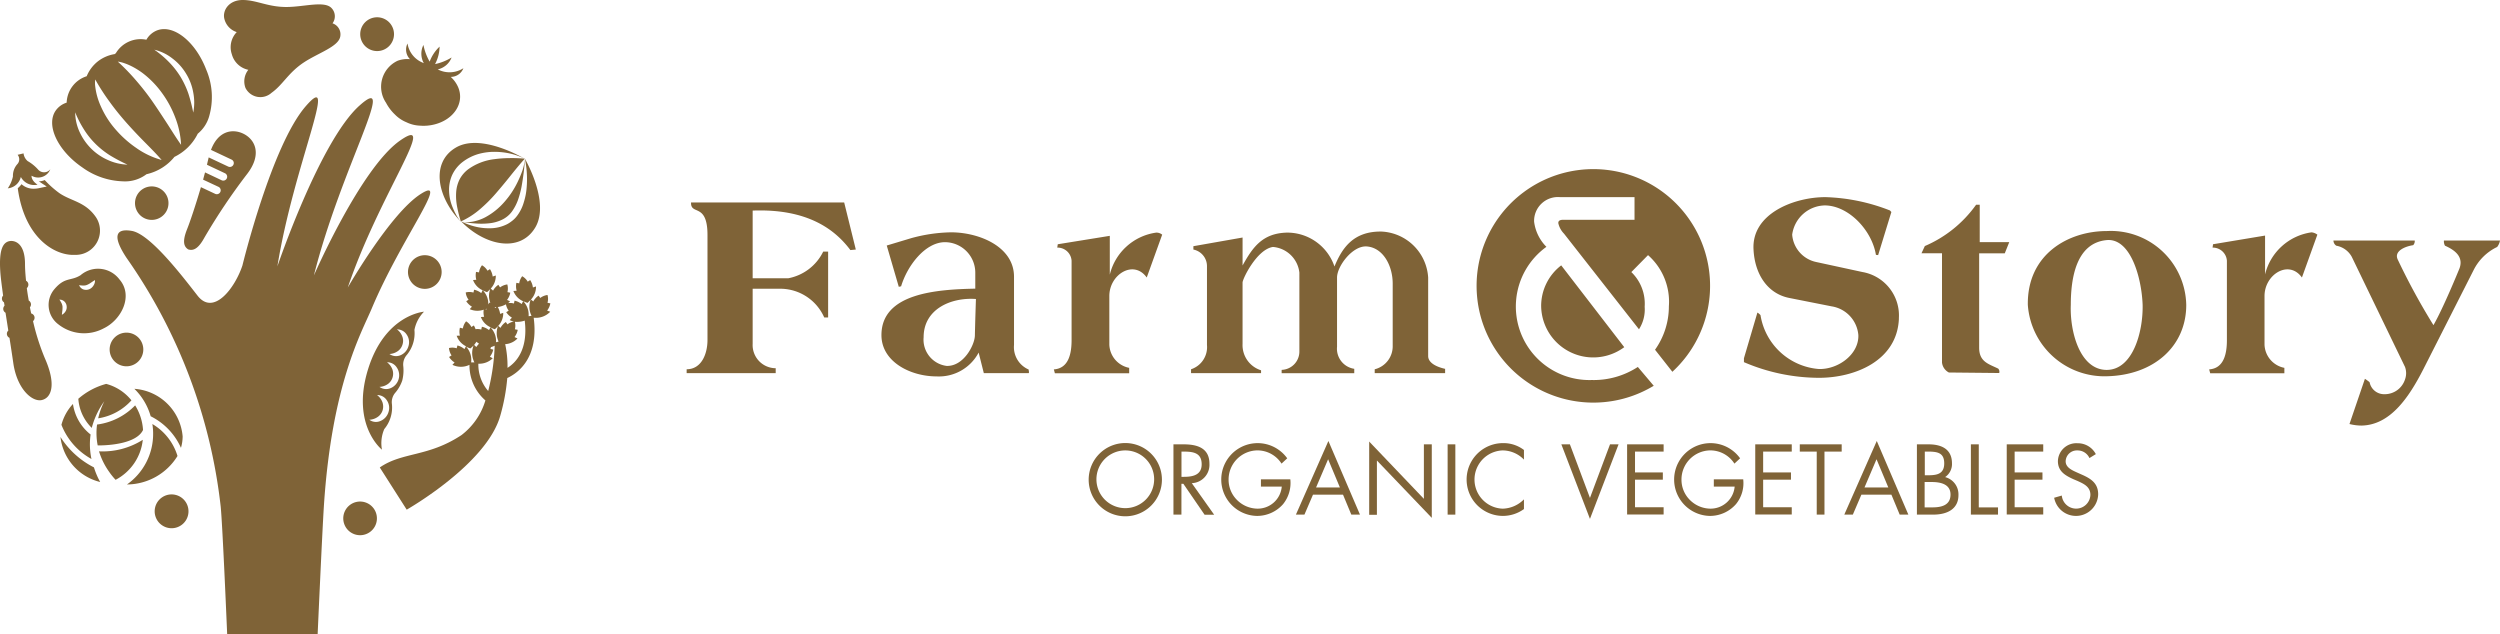 <svg id="logo" xmlns="http://www.w3.org/2000/svg" width="226.693" height="57.486" viewBox="0 0 226.693 57.486">
  <path id="パス_1" data-name="パス 1" d="M22.545,59.1s-.411-9.835-.587-11.561a48.656,48.656,0,0,0-8.532-22.534c-1.174-1.772-1.174-2.735.469-2.453s4.448,3.92,5.962,5.868c1.455,1.878,3.392-.681,4.073-2.735,0,0,2.641-10.868,5.739-14.436S28.578,16.6,27.1,25.769c0,0,3.85-11.361,7.441-14.577s-1.678,5.645-4.131,15.4c0,0,4.26-9.765,7.828-12.241s-1.89,4.871-4.753,13.333c0,0,3.838-6.7,6.608-8.474s-1.76,4-4.436,10.375c-.9,2.148-3.627,6.854-4.343,17.957-.153,2.406-.563,11.561-.563,11.561h-8.2Z" transform="translate(-1.947 -1.615)" fill="#7f6337"/>
  <path id="パス_2" data-name="パス 2" d="M25.094,14.289c-.974-.458-2.265-.246-2.911,1.479l1.866.88a.343.343,0,0,1,.164.469.352.352,0,0,1-.469.164l-1.772-.833v.012c-.047.211-.106.434-.153.657l1.643.775a.352.352,0,0,1-.305.634l-1.514-.716c-.059.223-.117.434-.176.657l1.408.657a.352.352,0,0,1-.305.634l-1.3-.61c-.481,1.643-1,3.181-1.256,3.814-.4,1.009-.352,1.549.106,1.831.516.164.962-.141,1.479-1.092a55.342,55.342,0,0,1,3.791-5.657C26.878,16.179,26.185,14.806,25.094,14.289Z" transform="translate(-3.051 -2.177)" fill="#7f6337"/>
  <path id="パス_3" data-name="パス 3" d="M.8,25.873c.446-.117,1.467.07,1.467,2.066,0,.423.035.939.094,1.514a.4.4,0,0,1,.211.364.438.438,0,0,1-.141.305q.07.546.176,1.127a.41.41,0,0,1,.2.352.386.386,0,0,1-.094.258c.035.188.07.376.117.563a.4.4,0,0,1,.164.692,20.579,20.579,0,0,0,1.068,3.357c1.068,2.406.6,3.6-.27,3.8s-2.265-1-2.594-3.4c-.094-.646-.211-1.42-.34-2.242a.4.4,0,0,1-.235-.364.381.381,0,0,1,.129-.293L.5,32.352A.4.4,0,0,1,.293,32a.41.41,0,0,1,.117-.282c-.012-.106-.035-.211-.047-.305a.394.394,0,0,1-.188-.34.372.372,0,0,1,.106-.27c-.117-.88-.223-1.667-.258-2.218C-.106,26.577.293,26.014.8,25.873Z" transform="translate(0.001 -3.996)" fill="#7f6337"/>
  <path id="パス_4" data-name="パス 4" d="M2.077,19.245a1.613,1.613,0,0,0,1.138.411,2.337,2.337,0,0,0,.376-.035l.775-.164L3.7,19.022c-.012-.012-.035-.023-.047-.035a1.249,1.249,0,0,0,.528-.117,9.161,9.161,0,0,0,1.314,1.174c1.08.751,2.359.775,3.333,2.195a2.2,2.2,0,0,1-1.913,3.415c-1.784.094-4.566-1.491-5.176-6.044a1.961,1.961,0,0,0,.34-.364Zm-.352-2.664a.641.641,0,0,1-.023.845,1.572,1.572,0,0,0-.4,1.115,2.975,2.975,0,0,1-.469,1.08,1.341,1.341,0,0,0,1.185-1.033,1.361,1.361,0,0,0,1.514.7c-.61-.4-.54-.81-.54-.81a1.181,1.181,0,0,0,1.7-.587.718.718,0,0,1-1.092.047,3.785,3.785,0,0,0-.962-.786,1.088,1.088,0,0,1-.376-.7Z" transform="translate(-0.128 -2.544)" fill="#7f6337"/>
  <path id="パス_5" data-name="パス 5" d="M24.735,4.918a1.972,1.972,0,0,1,.446-2.007A1.68,1.68,0,0,1,24.054,1.69c-.176-.751.423-1.7,1.69-1.69s2.277.646,3.979.634C31.3.622,33.1.059,33.76.716a1.073,1.073,0,0,1,.106,1.4,1.056,1.056,0,0,1,.7,1.209c-.176.915-1.983,1.467-3.3,2.336-1.42.939-1.9,2.03-2.934,2.758a1.509,1.509,0,0,1-2.359-.446,1.694,1.694,0,0,1,.258-1.643A1.958,1.958,0,0,1,24.735,4.918Z" transform="translate(-3.714 0)" fill="#7f6337"/>
  <path id="パス_6" data-name="パス 6" d="M47.878,8.667a2.7,2.7,0,0,0-.692-.974,1.215,1.215,0,0,0,1.15-.786,2.313,2.313,0,0,1-2.324.106,1.75,1.75,0,0,0,1.256-1.08,4.744,4.744,0,0,1-1.5.6,3.521,3.521,0,0,0,.411-1.584,3.54,3.54,0,0,0-.9,1.361,4.8,4.8,0,0,1-.563-1.514,1.752,1.752,0,0,0,.035,1.655c-.047-.023-.106-.047-.153-.07a2.242,2.242,0,0,1-1.326-1.714,1.231,1.231,0,0,0,.223,1.42,2.546,2.546,0,0,0-1.115.141,2.595,2.595,0,0,0-1.056,3.814,4.074,4.074,0,0,0,.81,1.068,3.1,3.1,0,0,0,1.045.7,3.07,3.07,0,0,0,1.221.305A4.01,4.01,0,0,0,45.73,12C47.479,11.554,48.442,10.064,47.878,8.667Z" transform="translate(-6.318 -0.721)" fill="#7f6337"/>
  <path id="パス_7" data-name="パス 7" d="M6.483,46.87a4.764,4.764,0,0,0,3.6,4.084c-.059-.117-.117-.223-.176-.34a7.16,7.16,0,0,1-.387-.986A7.726,7.726,0,0,1,6.483,46.87Z" transform="translate(-1.001 -7.247)" fill="#7f6337"/>
  <path id="パス_8" data-name="パス 8" d="M15.89,44.193a5.868,5.868,0,0,1,2.746,2.864,3.79,3.79,0,0,0,.153-1.033,4.722,4.722,0,0,0-4.378-4.319A5.624,5.624,0,0,1,15.89,44.193Z" transform="translate(-2.227 -6.448)" fill="#7f6337"/>
  <path id="パス_9" data-name="パス 9" d="M9.235,46.1a4.287,4.287,0,0,1-1.6-2.77,4.446,4.446,0,0,0-1.045,1.89,6.053,6.053,0,0,0,2.723,3.1,5.7,5.7,0,0,1-.106-.669A6.22,6.22,0,0,1,9.235,46.1Z" transform="translate(-1.019 -6.7)" fill="#7f6337"/>
  <path id="パス_10" data-name="パス 10" d="M9.62,45.168c.023-.094.047-.188.082-.293a7.2,7.2,0,0,1,1.056-2.124A6.817,6.817,0,0,0,10.2,44.3a5.089,5.089,0,0,0,3.016-1.631,4.353,4.353,0,0,0-2.289-1.491A6.326,6.326,0,0,0,8.4,42.527,4.1,4.1,0,0,0,9.62,45.168Z" transform="translate(-1.298 -6.367)" fill="#7f6337"/>
  <path id="パス_11" data-name="パス 11" d="M15.92,45.481a5.31,5.31,0,0,1,.07.869,5.6,5.6,0,0,1-2.371,4.612A5.418,5.418,0,0,0,18.2,48.38,5.061,5.061,0,0,0,15.92,45.481Z" transform="translate(-2.105 -7.032)" fill="#7f6337"/>
  <path id="パス_12" data-name="パス 12" d="M14.588,47.175a6.8,6.8,0,0,1-3.967,1.045,6.36,6.36,0,0,0,.915,1.854,5.891,5.891,0,0,0,.587.728,4.635,4.635,0,0,0,2.465-3.627Z" transform="translate(-1.641 -7.294)" fill="#7f6337"/>
  <path id="パス_13" data-name="パス 13" d="M14.569,45.712a4.771,4.771,0,0,0-.716-2.23A5.835,5.835,0,0,1,10.4,45.219c0,.035-.012.059-.012.094a5.744,5.744,0,0,0,.07,1.8C11.671,47.12,14.006,46.9,14.569,45.712Z" transform="translate(-1.599 -6.723)" fill="#7f6337"/>
  <path id="パス_14" data-name="パス 14" d="M55.944,31.146a1.358,1.358,0,0,0-.657.27l-.153-.211a1.471,1.471,0,0,0-.481.528l-.211-.176a1.665,1.665,0,0,0,.458-1.185l-.282.094a1.526,1.526,0,0,0-.246-.669l-.223.141a1.357,1.357,0,0,0-.5-.493,1.341,1.341,0,0,0-.27.646l-.258-.047a1.558,1.558,0,0,0,.023.716l-.293.023a1.629,1.629,0,0,0,.88.927l-.129.258a1.568,1.568,0,0,0-.646-.305l-.059.258a1.184,1.184,0,0,0-.528-.035,1.325,1.325,0,0,0,.176-.164l-.27-.129a1.526,1.526,0,0,0,.293-.657l-.258-.047a1.364,1.364,0,0,0-.012-.7,1.358,1.358,0,0,0-.657.27l-.153-.235a1.471,1.471,0,0,0-.481.528l-.211-.188a1.665,1.665,0,0,0,.458-1.185l-.282.094a1.608,1.608,0,0,0-.246-.669l-.223.141a1.357,1.357,0,0,0-.5-.493,1.341,1.341,0,0,0-.27.646l-.27-.047a1.557,1.557,0,0,0,.023.716l-.293.023a1.631,1.631,0,0,0,.869.927l-.129.258a1.568,1.568,0,0,0-.646-.305l-.059.258a1.341,1.341,0,0,0-.7-.012,1.291,1.291,0,0,0,.258.657l-.211.141a1.593,1.593,0,0,0,.516.493l-.2.223a1.68,1.68,0,0,0,1.268.047,1.6,1.6,0,0,0,.035.646l-.293.023a1.629,1.629,0,0,0,.88.927l-.141.258a1.568,1.568,0,0,0-.646-.305l-.059.258a1.124,1.124,0,0,0-.516-.035,2.2,2.2,0,0,0-.153-.34l-.223.141a1.329,1.329,0,0,0-.481-.516,1.332,1.332,0,0,0-.293.646L48,34.115a1.544,1.544,0,0,0,0,.716l-.293.012a1.657,1.657,0,0,0,.845.951l-.141.258a1.616,1.616,0,0,0-.634-.329l-.07.258a1.269,1.269,0,0,0-.7-.023,1.479,1.479,0,0,0,.235.669l-.223.141a1.572,1.572,0,0,0,.5.5l-.2.211a1.776,1.776,0,0,0,1.549,0,4.2,4.2,0,0,0,1.444,3.228,6.162,6.162,0,0,1-2.171,3.145c-3.028,2-5.352,1.514-7.406,2.934l2.441,3.826s7.241-4.108,8.486-8.521a18.008,18.008,0,0,0,.634-3.415c.892-.411,2.887-1.749,2.394-5.469a1.8,1.8,0,0,0,1.5-.54l-.282-.106a1.526,1.526,0,0,0,.293-.657l-.258-.047A1.323,1.323,0,0,0,55.944,31.146Zm-3.767.845a1.305,1.305,0,0,0,.246.575l-.223.141a1.593,1.593,0,0,0,.516.493l-.2.223a1.326,1.326,0,0,0,.387.129,1.25,1.25,0,0,0-.587.258l-.153-.211a1.471,1.471,0,0,0-.481.528l-.211-.176a1.665,1.665,0,0,0,.458-1.185l-.282.094a1.692,1.692,0,0,0-.211-.622A2.079,2.079,0,0,0,52.176,31.991Zm-1.021.258h.153l-.117.082A.572.572,0,0,0,51.155,32.249Zm-1.091-1.526a2.557,2.557,0,0,0,.4.164c.106-.094.2-.188.282-.27a1.786,1.786,0,0,0,.012,1.256.291.291,0,0,1-.07-.047,1.252,1.252,0,0,0-.117.176,1.7,1.7,0,0,0-.5-1.279Zm.364,1.667c0,.023-.012.047-.012.07l-.117-.023a.892.892,0,0,0,.129-.047Zm.34,1.7a2.558,2.558,0,0,0,.4.164,3.189,3.189,0,0,0,.282-.282,1.809,1.809,0,0,0,.059,1.4l-.235.059a1.725,1.725,0,0,0-.5-1.338ZM49.5,35.383a1.355,1.355,0,0,0,.235.176,2.316,2.316,0,0,0-.246.305l-.2-.188a2.665,2.665,0,0,0,.211-.293Zm-.951.434a1.78,1.78,0,0,0,.4.176,3.334,3.334,0,0,0,.293-.27,1.891,1.891,0,0,0,.07,1.537h-.293a1.779,1.779,0,0,0-.469-1.444Zm1.127,1.561a1.743,1.743,0,0,0,1.3-.493l-.258-.141a1.568,1.568,0,0,0,.305-.646l-.258-.059a.672.672,0,0,0,.047-.164,2.482,2.482,0,0,0,.34-.129,19.013,19.013,0,0,1-.587,4.108,3.651,3.651,0,0,1-.892-2.476Zm2.641.376a9.464,9.464,0,0,0-.211-2.148,1.688,1.688,0,0,0,1.115-.516l-.27-.129a1.526,1.526,0,0,0,.293-.657l-.258-.047a1.421,1.421,0,0,0,0-.681,2.168,2.168,0,0,0,.892-.106C54.2,36.111,53.08,37.273,52.317,37.754Zm2.171-4.718-.258.035a1.76,1.76,0,0,0-.5-1.373,2.558,2.558,0,0,0,.4.164,3.187,3.187,0,0,0,.282-.282,1.836,1.836,0,0,0,.082,1.455Z" transform="translate(-6.297 -4.398)" fill="#7f6337"/>
  <path id="パス_15" data-name="パス 15" d="M40.863,44.076a3.051,3.051,0,0,0,.692-2.265,1.317,1.317,0,0,1,.317-1.045,3.364,3.364,0,0,0,.622-1.1,3.756,3.756,0,0,0,.094-1.268,1.32,1.32,0,0,1,.317-1.045,3.082,3.082,0,0,0,.692-2.265,3.2,3.2,0,0,1,.869-1.655s-3.568.258-5.094,5.281,1.279,7.23,1.279,7.23a3.23,3.23,0,0,1,.211-1.866Zm.469-6.807a1.433,1.433,0,0,0,.786-.282,1.127,1.127,0,0,0,.4-.587,1.079,1.079,0,0,0-.012-.692,1.385,1.385,0,0,0-.493-.669,1.011,1.011,0,0,1,.88.469,1.208,1.208,0,0,1,.153,1.08,1.262,1.262,0,0,1-.728.8,1.045,1.045,0,0,1-.986-.117Zm-.9,2.981a1.433,1.433,0,0,0,.786-.282,1.127,1.127,0,0,0,.4-.587,1.164,1.164,0,0,0-.012-.692,1.44,1.44,0,0,0-.493-.669,1.011,1.011,0,0,1,.88.469,1.248,1.248,0,0,1,.164,1.08,1.262,1.262,0,0,1-.728.8,1.028,1.028,0,0,1-1-.117Zm-.915,2.981a1.433,1.433,0,0,0,.786-.282,1.148,1.148,0,0,0,.411-.587,1.2,1.2,0,0,0-.012-.7,1.44,1.44,0,0,0-.493-.669,1.011,1.011,0,0,1,.88.469,1.208,1.208,0,0,1,.153,1.08,1.262,1.262,0,0,1-.728.8,1,1,0,0,1-1-.106Z" transform="translate(-6.017 -5.169)" fill="#7f6337"/>
  <path id="パス_16" data-name="パス 16" d="M8.129,29.4c-.9.575-1.42.141-2.383,1.268a2.2,2.2,0,0,0,.352,3.2,3.762,3.762,0,0,0,4.108.364c1.6-.763,2.723-2.946,1.432-4.436a2.432,2.432,0,0,0-3.509-.4ZM6.85,32.226a.7.7,0,0,1-.106.469A.822.822,0,0,1,6.416,33c.012-.153.035-.293.047-.411s.012-.235.012-.329a1.009,1.009,0,0,0-.082-.293,2.793,2.793,0,0,0-.2-.34.617.617,0,0,1,.434.153A.681.681,0,0,1,6.85,32.226Zm2.441-1.89a.842.842,0,0,1-.4.352.777.777,0,0,1-.563,0,.688.688,0,0,1-.352-.376,2.013,2.013,0,0,0,.434.035.735.735,0,0,0,.317-.07,1.678,1.678,0,0,0,.305-.176c.117-.07.235-.164.387-.246a.785.785,0,0,1-.129.481Z" transform="translate(-0.805 -4.457)" fill="#7f6337"/>
  <path id="パス_17" data-name="パス 17" d="M15.1,3.241a1.917,1.917,0,0,0-.962.845,2.613,2.613,0,0,0-2.77,1.221l-.106.082a3.358,3.358,0,0,0-1.537.669,3.323,3.323,0,0,0-1,1.338A2.6,2.6,0,0,0,6.909,9.79a1.92,1.92,0,0,0-1,.728c-.9,1.314.188,3.627,2.429,5.152a6.607,6.607,0,0,0,3.674,1.256,3.212,3.212,0,0,0,2.136-.646,4.548,4.548,0,0,0,2.535-1.573,4.577,4.577,0,0,0,2.113-2.1,3.141,3.141,0,0,0,1.033-1.573,6.312,6.312,0,0,0-.27-4.249C18.587,4.25,16.592,2.666,15.1,3.241ZM10.665,15a5.008,5.008,0,0,1-1.526-1.033,5.178,5.178,0,0,1-1.056-1.514,4.3,4.3,0,0,1-.4-1.784,9.286,9.286,0,0,0,.8,1.561,7.205,7.205,0,0,0,1.056,1.314,7.648,7.648,0,0,0,1.326,1.045,15.07,15.07,0,0,0,1.561.822A4.6,4.6,0,0,1,10.665,15Zm2.606-1.068a9.691,9.691,0,0,1-1.878-1.655,8.137,8.137,0,0,1-1.373-2.124,6.273,6.273,0,0,1-.411-1.2A5.947,5.947,0,0,1,9.5,8.323a2.292,2.292,0,0,1,0-.634,19.213,19.213,0,0,0,1.3,2.019c.446.622.939,1.232,1.444,1.807s1.045,1.15,1.6,1.714,1.127,1.127,1.678,1.76a7.333,7.333,0,0,1-2.253-1.056Zm2.312-4.976a9.382,9.382,0,0,1,1.185,2.218,7.888,7.888,0,0,1,.516,2.441c-.493-.692-.9-1.373-1.338-2.042s-.857-1.314-1.3-1.948-.927-1.244-1.432-1.831A19.112,19.112,0,0,0,11.545,6.07a2.834,2.834,0,0,1,.622.153,5.164,5.164,0,0,1,.587.246,6.874,6.874,0,0,1,1.08.669A8.568,8.568,0,0,1,15.583,8.957ZM17.73,7.149a4.826,4.826,0,0,1,.657,1.725,4.744,4.744,0,0,1,0,1.819,15.023,15.023,0,0,0-.434-1.7,7.981,7.981,0,0,0-.716-1.537,7.61,7.61,0,0,0-1.045-1.338A8.94,8.94,0,0,0,14.855,4.99a4.216,4.216,0,0,1,1.631.786A4.781,4.781,0,0,1,17.73,7.149Z" transform="translate(-0.864 -0.483)" fill="#7f6337"/>
  <path id="パス_18" data-name="パス 18" d="M54.623,19.11a7.863,7.863,0,0,1-1.209,1.831,6.164,6.164,0,0,1-1.749,1.4,4,4,0,0,1-1.068.376,2.878,2.878,0,0,1-.951.035,9.048,9.048,0,0,0,1.115.141,6.406,6.406,0,0,0,1.256-.012,3.48,3.48,0,0,0,1.162-.317,2.413,2.413,0,0,0,.892-.716,4.317,4.317,0,0,0,.563-1.056,8.344,8.344,0,0,0,.329-1.209,22.738,22.738,0,0,0,.317-2.559,5.529,5.529,0,0,1-.235,1.08,10.79,10.79,0,0,1-.423,1.009Z" transform="translate(-7.675 -2.632)" fill="#7f6337"/>
  <path id="パス_19" data-name="パス 19" d="M52.492,20.2c.434-.5.869-1.021,1.3-1.561s.869-1.08,1.361-1.631c-.469-.035-.939-.059-1.4-.047a10.29,10.29,0,0,0-1.35.094,5.068,5.068,0,0,0-2.359.9,2.757,2.757,0,0,0-.786.9,3.015,3.015,0,0,0-.329,1.185,5.019,5.019,0,0,0,.082,1.314,11.962,11.962,0,0,0,.34,1.35,7.118,7.118,0,0,0,1.725-1.1A13.3,13.3,0,0,0,52.492,20.2Z" transform="translate(-7.564 -2.623)" fill="#7f6337"/>
  <path id="パス_20" data-name="パス 20" d="M48.357,21.231a4.2,4.2,0,0,1-.34-1.432,3.3,3.3,0,0,1,.258-1.526,3.169,3.169,0,0,1,.986-1.232,4.393,4.393,0,0,1,1.361-.692,5.341,5.341,0,0,1,1.467-.211,6.553,6.553,0,0,1,1.444.153,5.122,5.122,0,0,1,.692.2,4.614,4.614,0,0,1,.657.282s-3.943-2.383-6.256-1.021-1.7,4.519.458,6.725a3.5,3.5,0,0,1-.411-.587,6.767,6.767,0,0,1-.317-.657Z" transform="translate(-7.29 -2.37)" fill="#7f6337"/>
  <path id="パス_21" data-name="パス 21" d="M56.165,23.288c1.4-2.289-.927-6.267-.927-6.267A8.972,8.972,0,0,1,55.4,19.65a5.887,5.887,0,0,1-.258,1.326,3.756,3.756,0,0,1-.622,1.244,2.347,2.347,0,0,1-.516.5,2.5,2.5,0,0,1-.622.352,3.425,3.425,0,0,1-1.361.258,5.1,5.1,0,0,1-1.338-.164,5.569,5.569,0,0,1-1.232-.469C51.611,24.92,54.769,25.577,56.165,23.288Z" transform="translate(-7.645 -2.632)" fill="#7f6337"/>
  <path id="パス_22" data-name="パス 22" d="M14.48,21.5a1.518,1.518,0,1,1,.449,1.086A1.532,1.532,0,0,1,14.48,21.5Z" transform="translate(-2.238 -3.087)" fill="#7f6337"/>
  <path id="パス_23" data-name="パス 23" d="M36.818,55.321a1.526,1.526,0,1,1,.451,1.083A1.532,1.532,0,0,1,36.818,55.321Z" transform="translate(-5.692 -8.316)" fill="#7f6337"/>
  <path id="パス_24" data-name="パス 24" d="M16.59,54.56a1.533,1.533,0,1,1,.449,1.089,1.532,1.532,0,0,1-.449-1.089Z" transform="translate(-2.564 -8.2)" fill="#7f6337"/>
  <path id="パス_25" data-name="パス 25" d="M43.76,28.9a1.526,1.526,0,1,1,1.526,1.526A1.526,1.526,0,0,1,43.76,28.9Z" transform="translate(-6.765 -4.233)" fill="#7f6337"/>
  <path id="パス_26" data-name="パス 26" d="M38.637,3.385a1.532,1.532,0,1,1,1.532,1.532,1.532,1.532,0,0,1-1.532-1.532Z" transform="translate(-5.973 -0.286)" fill="#7f6337"/>
  <path id="パス_27" data-name="パス 27" d="M11.759,37.206a1.526,1.526,0,1,1,1.526,1.526A1.526,1.526,0,0,1,11.759,37.206Z" transform="translate(-1.817 -5.517)" fill="#7f6337"/>
  <path id="パス_28" data-name="パス 28" d="M88.99,25.985l-.493.047c-1.42-1.9-3.932-3.767-8.861-3.58v6.138h3.228a4.445,4.445,0,0,0,3.169-2.418h.446v5.974h-.352a4.362,4.362,0,0,0-3.885-2.606H79.636v5a2.1,2.1,0,0,0,2.089,2.206v.446H73.65v-.352c1.35,0,1.89-1.4,1.89-2.652V24.671c0-2.981-1.537-1.749-1.491-2.958H87.934Z" transform="translate(-11.387 -3.357)" fill="#7f6337"/>
  <path id="パス_29" data-name="パス 29" d="M107.9,37.69h-4.073l-.469-1.866a4.077,4.077,0,0,1-3.814,2.16c-2.371,0-5-1.326-5-3.744,0-3.791,4.976-4.143,8.509-4.213V28.559a2.764,2.764,0,0,0-2.746-2.746c-1.784,0-3.415,2.113-3.979,4l-.211.047-1.092-3.744,2.183-.657a14.37,14.37,0,0,1,3.7-.54c2.559.023,5.657,1.326,5.657,4.026v6.185a2.21,2.21,0,0,0,1.326,2.23C107.9,37.5,107.948,37.6,107.9,37.69Zm-4.789-6.725c-2.277-.164-4.742.927-4.742,3.462a2.4,2.4,0,0,0,2.089,2.606c1.537.047,2.535-1.89,2.559-2.746C103.042,33.007,103.112,30.965,103.112,30.965Z" transform="translate(-14.617 -3.853)" fill="#7f6337"/>
  <path id="パス_30" data-name="パス 30" d="M122.86,25.136l-1.4,3.885c-1.185-1.655-3.392-.282-3.392,1.678v4.4a2.223,2.223,0,0,0,1.8,2.113v.493h-6.737l-.094-.352c1.35-.094,1.608-1.444,1.608-2.652V27.495a1.271,1.271,0,0,0-1.3-1.185l.047-.305,4.718-.763v3.521a5.047,5.047,0,0,1,4.213-3.814.837.837,0,0,1,.54.188Z" transform="translate(-17.477 -3.857)" fill="#7f6337"/>
  <path id="パス_31" data-name="パス 31" d="M150.78,37.677h-6.373v-.352a2.147,2.147,0,0,0,1.631-2.136V29.555c0-1.608-.857-3.251-2.347-3.368-1.3-.094-2.7,1.8-2.7,2.817v6.279a1.844,1.844,0,0,0,1.561,2v.4h-6.584v-.305a1.662,1.662,0,0,0,1.608-1.7V28.557a2.628,2.628,0,0,0-2.394-2.324c-1.455.211-2.758,2.887-2.758,3.228v5.563a2.392,2.392,0,0,0,1.678,2.394v.258h-6.349v-.352a2.113,2.113,0,0,0,1.444-2.206V28.006a1.534,1.534,0,0,0-1.232-1.537v-.305l4.46-.786v2.535c.9-1.608,1.772-2.934,4.049-2.981a4.523,4.523,0,0,1,4.284,3.075c.681-1.655,1.7-3.216,4.284-3.169A4.449,4.449,0,0,1,149.254,29v7.124c0,.646.81,1,1.537,1.162v.387Z" transform="translate(-19.752 -3.84)" fill="#7f6337"/>
  <path id="パス_32" data-name="パス 32" d="M201.111,32.153c-.153,3.838-4,5.375-7.253,5.375a17.331,17.331,0,0,1-6.8-1.42v-.352l1.221-4.143a1.035,1.035,0,0,1,.282.235,5.821,5.821,0,0,0,5.293,4.882c1.749.047,3.638-1.326,3.58-3.075a2.877,2.877,0,0,0-2.418-2.606l-3.85-.763c-2.007-.4-3.134-2.206-3.239-4.4-.176-3.275,3.72-4.742,6.514-4.742a17.279,17.279,0,0,1,5.857,1.209l.129.141-1.2,3.908-.2-.023c-.364-2.23-2.476-4.472-4.636-4.483a3.051,3.051,0,0,0-2.958,2.652,2.753,2.753,0,0,0,2.218,2.488l4.155.9a4,4,0,0,1,3.3,4.213Z" transform="translate(-28.923 -3.269)" fill="#7f6337"/>
  <path id="パス_33" data-name="パス 33" d="M214.053,25.367l-.4,1H211.33V34.92c0,1.279.833,1.467,1.725,1.9a.406.406,0,0,1,.094.4l-4.566-.047a1.167,1.167,0,0,1-.622-.9V26.364H206.1l.305-.657a11.039,11.039,0,0,0,4.648-3.744h.329v3.392h2.676Z" transform="translate(-31.866 -3.396)" fill="#7f6337"/>
  <path id="パス_34" data-name="パス 34" d="M231.873,31.481c0,3.744-2.934,6.373-7.206,6.467a6.967,6.967,0,0,1-7.159-6.467c-.07-4.6,3.674-6.7,7.159-6.7a6.841,6.841,0,0,1,7.206,6.7Zm-3.955,0c-.094-2.535-1.115-6.068-3.251-5.88-2.793.258-3.263,3.486-3.263,5.88-.094,2.394.81,5.892,3.263,5.892C227.014,37.361,227.965,33.969,227.918,31.481Z" transform="translate(-33.63 -3.83)" fill="#7f6337"/>
  <path id="パス_35" data-name="パス 35" d="M246.77,25.132l-1.4,3.885c-1.185-1.655-3.392-.282-3.392,1.678v4.4a2.223,2.223,0,0,0,1.8,2.113V37.7h-6.725l-.094-.352c1.35-.094,1.608-1.444,1.608-2.652V27.491a1.278,1.278,0,0,0-1.3-1.185L237.31,26l4.718-.786v3.521a5.06,5.06,0,0,1,4.213-3.814,1.009,1.009,0,0,1,.528.211Z" transform="translate(-36.638 -3.853)" fill="#7f6337"/>
  <path id="パス_36" data-name="パス 36" d="M265.391,25.795a1.327,1.327,0,0,1-.258.587,4.62,4.62,0,0,0-2.136,2.1l-4.542,8.955c-1.35,2.652-3.04,5.094-5.622,5.141a4.494,4.494,0,0,1-1.091-.141l1.4-4.1a4.757,4.757,0,0,1,.423.305,1.344,1.344,0,0,0,1.373,1.091,1.931,1.931,0,0,0,1.843-1.35,1.653,1.653,0,0,0,0-1.115l-4.835-10a2,2,0,0,0-1.4-1,.57.57,0,0,1-.258-.469h7.371a.539.539,0,0,1-.141.423c-.681.094-1.772.516-1.4,1.3a60.648,60.648,0,0,0,3.239,5.95c.9-1.561,2.3-5,2.3-5,.54-1.185-.387-1.819-1.256-2.206a.809.809,0,0,1-.094-.469h5.082Z" transform="translate(-38.698 -3.988)" fill="#7f6337"/>
  <path id="パス_37" data-name="パス 37" d="M173,36.077a7.332,7.332,0,0,1-4.19,1.185,6.669,6.669,0,0,1-4.1-12.077,3.92,3.92,0,0,1-1.115-2.277,2.162,2.162,0,0,1,2.347-2.23H172.7v2.054h-6.443c-.376,0-.469.117-.469.305a1.962,1.962,0,0,0,.516.951l6.8,8.673a3.321,3.321,0,0,0,.516-2.042,3.983,3.983,0,0,0-1.209-3.145l1.514-1.537a5.634,5.634,0,0,1,1.89,4.648,6.785,6.785,0,0,1-1.255,3.931l1.572,2a10.586,10.586,0,1,0-1.69,1.268Z" transform="translate(-24.486 -2.803)" fill="#7f6337"/>
  <path id="パス_38" data-name="パス 38" d="M165.307,32.181a4.722,4.722,0,0,0,7.535,3.7l-5.716-7.418a4.636,4.636,0,0,0-1.819,3.72Z" transform="translate(-25.559 -4.4)" fill="#7f6337"/>
  <path id="パス_39" data-name="パス 39" d="M123.414,50.832a3.321,3.321,0,1,1-3.321-3.31,3.321,3.321,0,0,1,3.321,3.31Zm-5.939,0a2.617,2.617,0,1,0,2.617-2.641A2.617,2.617,0,0,0,117.476,50.832Z" transform="translate(-18.054 -7.348)" fill="#7f6337"/>
  <path id="パス_40" data-name="パス 40" d="M126.581,54.034h-.716V47.661h.927c1.209,0,2.336.317,2.336,1.76a1.665,1.665,0,0,1-1.6,1.76l2.03,2.864h-.868l-1.925-2.805h-.176v2.793Zm0-3.427h.223c.8,0,1.62-.153,1.62-1.138,0-1.045-.775-1.15-1.62-1.15h-.211v2.289Z" transform="translate(-19.46 -7.369)" fill="#7f6337"/>
  <path id="パス_41" data-name="パス 41" d="M137.257,50.811a3.052,3.052,0,0,1-.657,2.253,3.136,3.136,0,0,1-2.359,1.068,3.3,3.3,0,1,1,2.735-5.223l-.516.481a2.594,2.594,0,0,0-2.195-1.2,2.643,2.643,0,0,0-2.606,2.664,2.582,2.582,0,0,0,.739,1.807,2.66,2.66,0,0,0,1.807.81,2.191,2.191,0,0,0,2.277-2h-1.89v-.657h2.664Z" transform="translate(-20.254 -7.35)" fill="#7f6337"/>
  <path id="パス_42" data-name="パス 42" d="M140.548,52.171l-.775,1.807H139l2.946-6.678,2.864,6.678h-.786l-.751-1.807Zm1.373-3.216-1.092,2.559h2.16Z" transform="translate(-21.491 -7.313)" fill="#7f6337"/>
  <path id="パス_43" data-name="パス 43" d="M146.842,47.342l4.976,5.211V47.612h.716v6.666l-4.976-5.2V54h-.7V47.342Z" transform="translate(-22.704 -7.32)" fill="#7f6337"/>
  <path id="パス_44" data-name="パス 44" d="M155.974,54.034h-.7V47.661h.7Z" transform="translate(-24.007 -7.369)" fill="#7f6337"/>
  <path id="パス_45" data-name="パス 45" d="M162.521,49.038a2.71,2.71,0,0,0-1.948-.845,2.642,2.642,0,0,0,.012,5.281,2.8,2.8,0,0,0,1.925-.845v.88a3.259,3.259,0,0,1-1.9.622,3.3,3.3,0,0,1,0-6.6,3.051,3.051,0,0,1,1.9.622v.88Z" transform="translate(-24.322 -7.35)" fill="#7f6337"/>
  <path id="パス_46" data-name="パス 46" d="M170.067,52.52l1.819-4.859h.775l-2.594,6.76-2.594-6.76h.775Z" transform="translate(-25.894 -7.369)" fill="#7f6337"/>
  <path id="パス_47" data-name="パス 47" d="M174.526,47.661h3.31v.657h-2.594v1.89h2.523v.657h-2.523v2.5h2.594v.657h-3.31Z" transform="translate(-26.984 -7.369)" fill="#7f6337"/>
  <path id="パス_48" data-name="パス 48" d="M185.834,50.811a3,3,0,0,1-.657,2.253,3.136,3.136,0,0,1-2.359,1.068,3.3,3.3,0,1,1,2.735-5.223l-.516.481a2.594,2.594,0,0,0-2.195-1.2,2.643,2.643,0,0,0-2.605,2.664,2.582,2.582,0,0,0,.739,1.807,2.66,2.66,0,0,0,1.807.81,2.191,2.191,0,0,0,2.277-2h-1.89v-.657h2.664Z" transform="translate(-27.765 -7.35)" fill="#7f6337"/>
  <path id="パス_49" data-name="パス 49" d="M188.27,47.661h3.31v.657h-2.594v1.89h2.523v.657h-2.523v2.5h2.594v.657h-3.31Z" transform="translate(-29.109 -7.369)" fill="#7f6337"/>
  <path id="パス_50" data-name="パス 50" d="M195.3,54.034h-.716V48.318h-1.537v-.657h3.8v.657h-1.561v5.716Z" transform="translate(-29.848 -7.369)" fill="#7f6337"/>
  <path id="パス_51" data-name="パス 51" d="M199.371,52.171l-.775,1.807h-.775l2.946-6.678,2.864,6.678h-.786l-.751-1.807Zm1.373-3.216-1.091,2.559h2.16Z" transform="translate(-30.586 -7.313)" fill="#7f6337"/>
  <path id="パス_52" data-name="パス 52" d="M205.61,47.661h1.056c1.162,0,2.124.423,2.124,1.725a1.426,1.426,0,0,1-.622,1.244,1.617,1.617,0,0,1,1.209,1.631c0,1.268-1.021,1.772-2.289,1.772H205.61Zm.716,2.805h.27c.8,0,1.491-.094,1.491-1.08,0-.962-.61-1.068-1.479-1.068h-.282Zm0,2.911h.7c.8,0,1.631-.188,1.631-1.162s-.951-1.138-1.725-1.138h-.622v2.3Z" transform="translate(-31.79 -7.369)" fill="#7f6337"/>
  <path id="パス_53" data-name="パス 53" d="M212.1,53.377h1.76v.657H211.4V47.661h.716v5.716Z" transform="translate(-32.686 -7.369)" fill="#7f6337"/>
  <path id="パス_54" data-name="パス 54" d="M215.245,47.661h3.31v.657h-2.594v1.89h2.523v.657h-2.523v2.5h2.594v.657h-3.31Z" transform="translate(-33.28 -7.369)" fill="#7f6337"/>
  <path id="パス_55" data-name="パス 55" d="M223.53,48.885a1.174,1.174,0,0,0-1.1-.692,1.015,1.015,0,0,0-1.056.986c0,.552.563.8,1,1l.422.188c.833.364,1.526.775,1.526,1.8a2.012,2.012,0,0,1-3.99.317l.692-.2a1.307,1.307,0,0,0,1.279,1.185,1.291,1.291,0,0,0,1.314-1.244c0-.739-.587-1-1.174-1.268l-.387-.164c-.739-.34-1.385-.716-1.385-1.631a1.67,1.67,0,0,1,1.784-1.62,1.838,1.838,0,0,1,1.655.986Z" transform="translate(-34.066 -7.349)" fill="#7f6337"/>
</svg>
